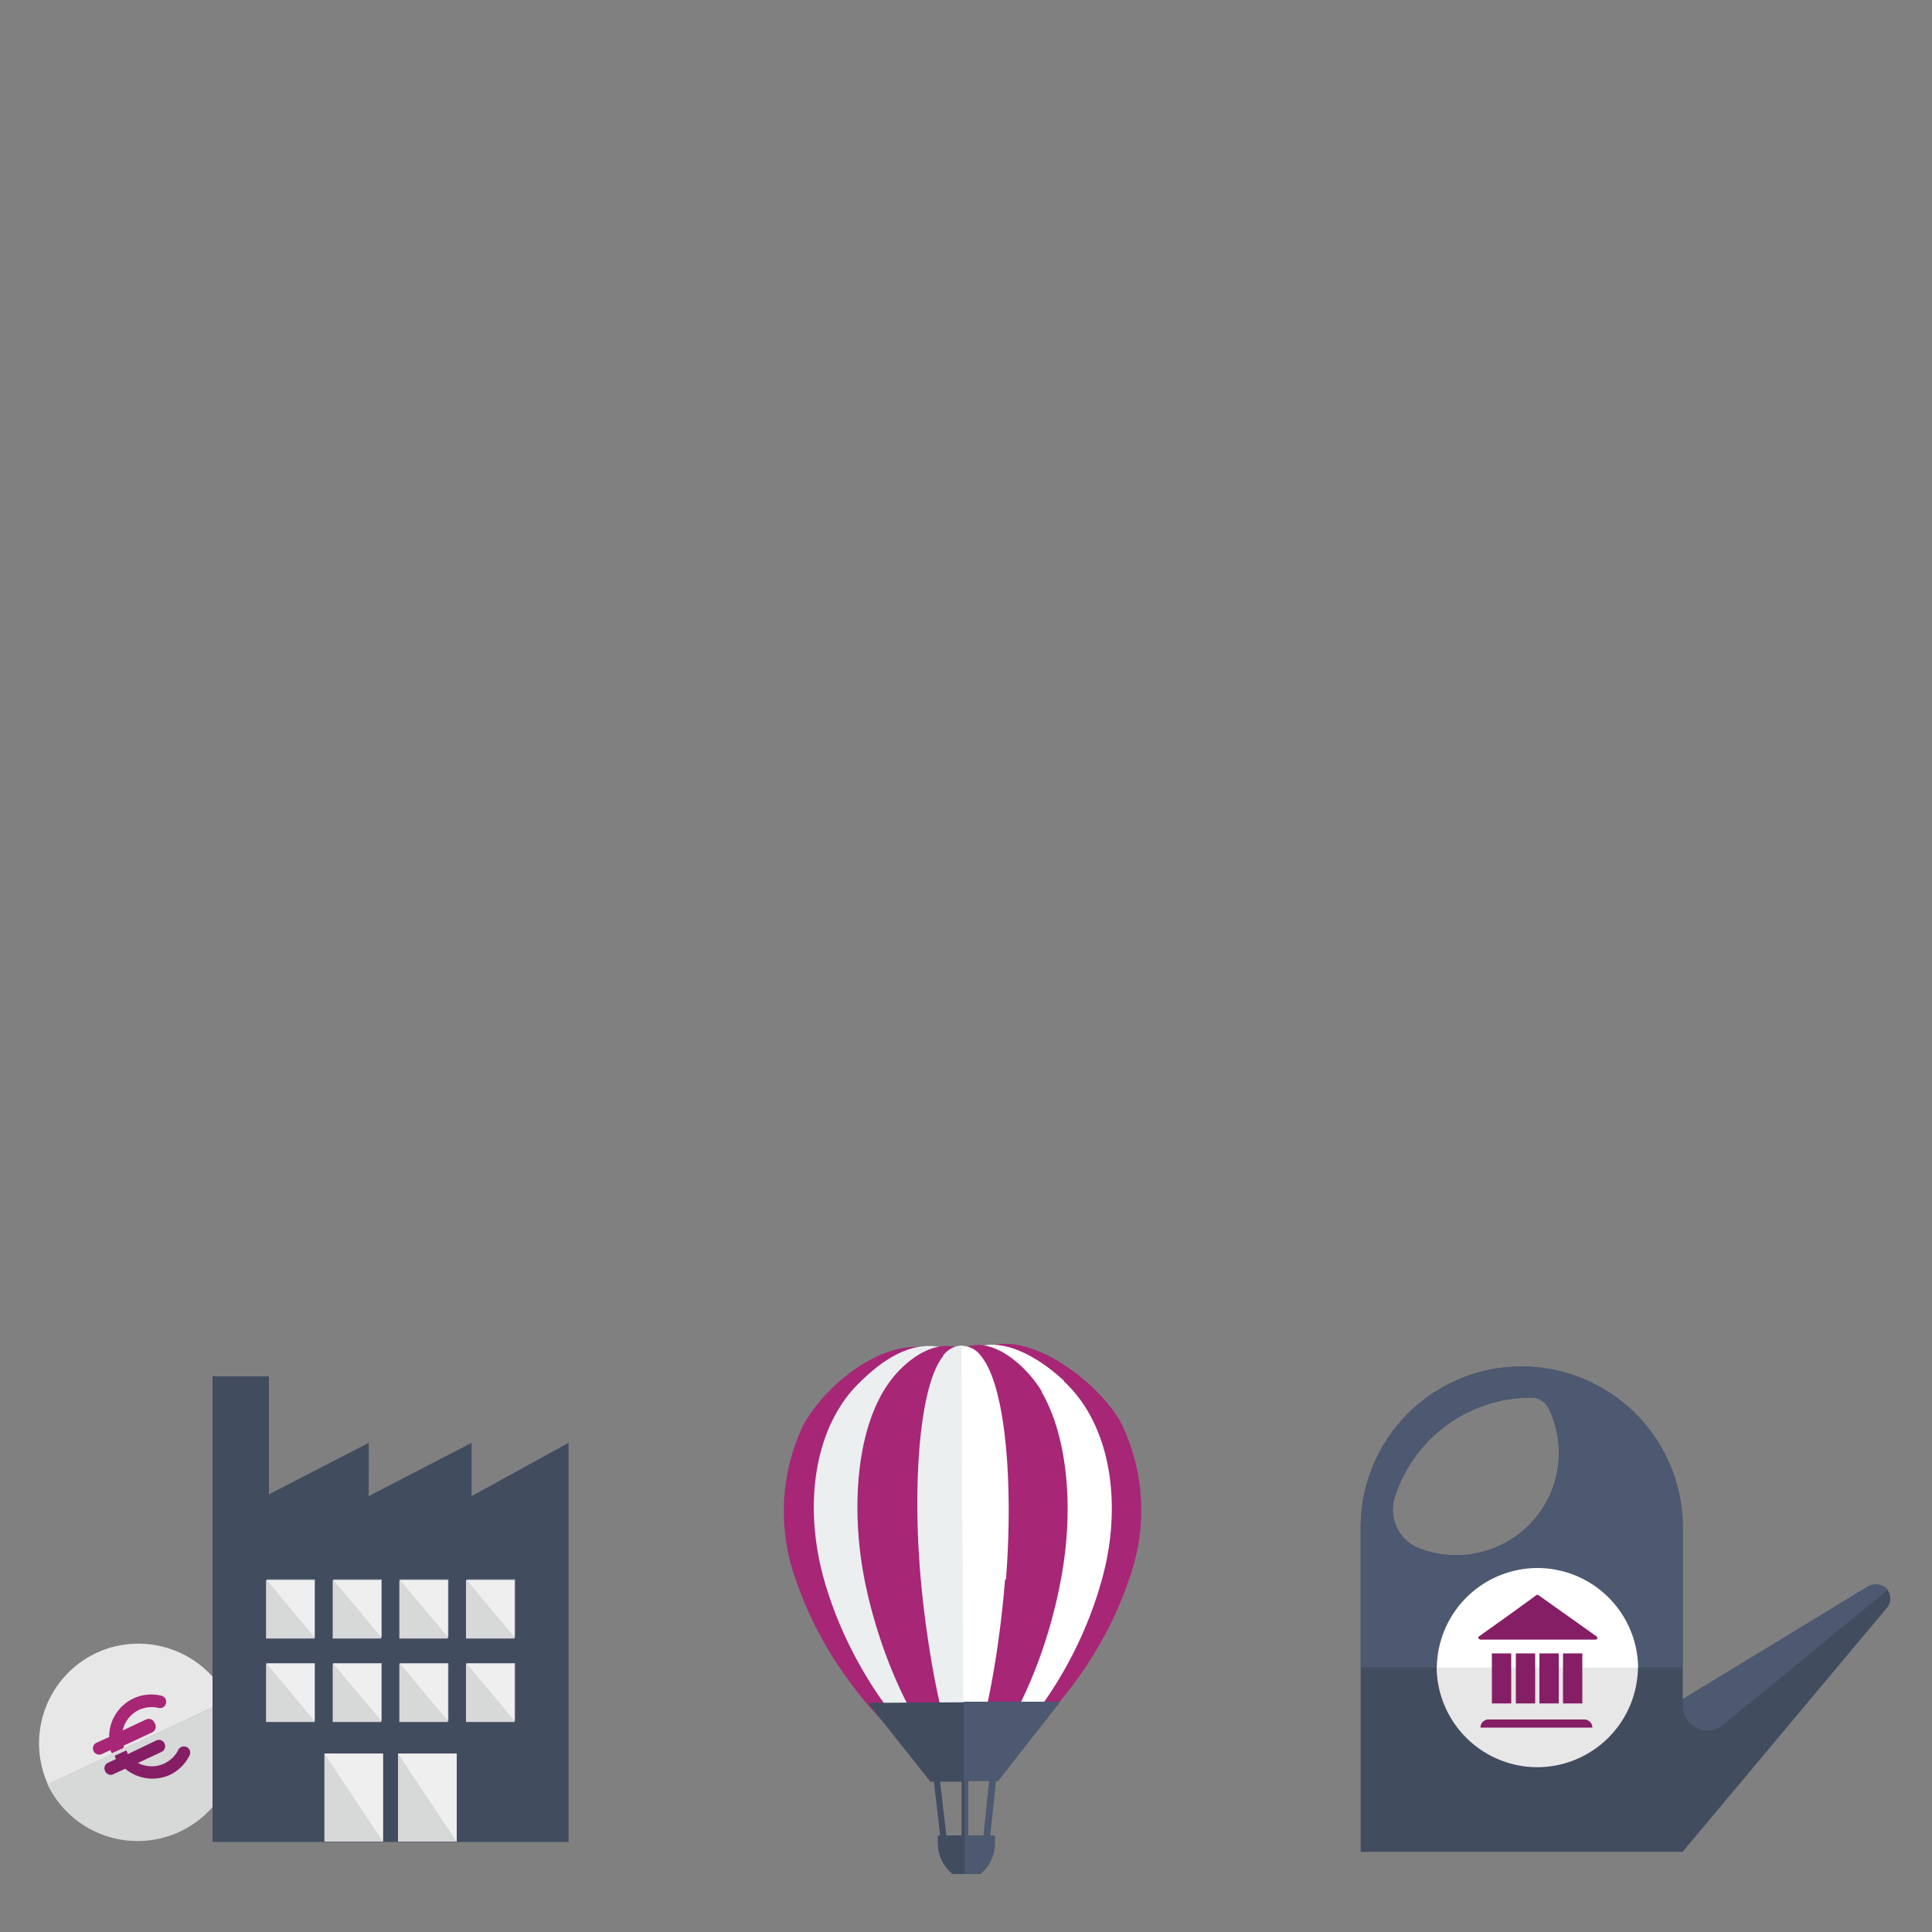 <svg id="Calque_1" data-name="Calque 1" xmlns="http://www.w3.org/2000/svg" viewBox="0 0 100 100"><rect x="0" y="0" width="100" height="100" fill="#808080" stroke="none"/><defs><style>.cls-1{fill:#e8e7e7;}.cls-2{fill:#d7d8d8;}.cls-10,.cls-3{fill:#a72676;}.cls-4{fill:#861e65;}.cls-12,.cls-5{fill:#414c5f;}.cls-6,.cls-8{opacity:0.6;}.cls-14,.cls-7,.cls-8{fill:#fff;}.cls-11,.cls-9{fill:#4d5970;}.cls-10,.cls-11,.cls-12,.cls-13,.cls-14{fill-rule:evenodd;}.cls-13{fill:#ebeff0;}.cls-15{fill:none;stroke:#861e65;stroke-miterlimit:10;}</style></defs><title>Planche-Pictox3-28-06-2108</title><path class="cls-1" d="M5,85.55a5.17,5.17,0,0,0-2.52,6.81L11.82,88A5.17,5.17,0,0,0,5,85.55Z"/><path class="cls-2" d="M9.3,94.81A5.16,5.16,0,0,0,11.82,88L2.46,92.36A5.17,5.17,0,0,0,9.3,94.81Z"/><path class="cls-3" d="M6.41,90.44s0,0,0,0a.29.29,0,0,1,0-.09h0l1.48-.69A.33.33,0,0,0,8,89.18.32.32,0,0,0,7.56,89l-1.21.57a1.55,1.55,0,0,1,.85-1.07,1.59,1.59,0,0,1,1-.1.31.31,0,0,0,.39-.24.32.32,0,0,0-.24-.39,2.17,2.17,0,0,0-1.44.14,2.19,2.19,0,0,0-1.26,2h0L5,90.2a.32.32,0,0,0,.27.59l.45-.21v0c0,.06.05.12.07.17l.59-.27A.25.25,0,0,1,6.41,90.44Z"/><path class="cls-4" d="M6,91.05v0l0,0-.41.19a.32.32,0,0,0-.15.43.31.31,0,0,0,.43.16l.61-.28h0a2.2,2.2,0,0,0,2.33.31,2.17,2.17,0,0,0,1-1,.32.32,0,0,0-.14-.43.33.33,0,0,0-.44.14,1.54,1.54,0,0,1-2.09.68l1.22-.57a.33.33,0,0,0,.16-.43.32.32,0,0,0-.44-.16L6.6,90.8h0a.56.56,0,0,1,0-.08l0,0a.67.67,0,0,1-.06-.12l0,0-.59.27s0,0,0,.06Z"/><polygon class="cls-5" points="29.43 95.34 11 95.34 11 71.24 13.92 71.24 13.92 77.44 13.74 77.44 19.09 74.68 19.08 77.44 24.41 74.68 24.41 77.44 29.43 74.68 29.43 95.34"/><rect class="cls-2" x="16.79" y="90.76" width="3.04" height="4.56"/><rect class="cls-2" x="20.6" y="90.76" width="3.04" height="4.56"/><g class="cls-6"><polygon class="cls-7" points="20.6 90.76 23.64 90.76 23.64 95.32 20.6 90.76"/><polygon class="cls-7" points="16.79 90.76 19.82 90.76 19.82 95.32 16.79 90.76"/></g><rect class="cls-2" x="13.77" y="86.11" width="2.51" height="3.02"/><polygon class="cls-8" points="16.3 89.1 13.78 86.08 16.3 86.08 16.3 89.1"/><rect class="cls-2" x="17.22" y="86.11" width="2.51" height="3.02"/><polygon class="cls-8" points="19.76 89.1 17.23 86.08 19.76 86.08 19.76 89.1"/><rect class="cls-2" x="20.67" y="86.11" width="2.51" height="3.02"/><polygon class="cls-8" points="23.21 89.1 20.68 86.08 23.21 86.08 23.21 89.1"/><rect class="cls-2" x="24.12" y="86.11" width="2.51" height="3.02"/><polygon class="cls-8" points="26.66 89.1 24.13 86.08 26.66 86.08 26.66 89.1"/><rect class="cls-2" x="13.77" y="81.79" width="2.51" height="3.02"/><polygon class="cls-8" points="16.3 84.77 13.78 81.75 16.3 81.75 16.3 84.77"/><rect class="cls-2" x="17.22" y="81.79" width="2.51" height="3.02"/><polygon class="cls-8" points="19.76 84.77 17.23 81.75 19.76 81.75 19.76 84.77"/><rect class="cls-2" x="20.67" y="81.79" width="2.51" height="3.02"/><polygon class="cls-8" points="23.21 84.77 20.68 81.75 23.21 81.75 23.21 84.77"/><rect class="cls-2" x="24.12" y="81.79" width="2.51" height="3.02"/><polygon class="cls-8" points="26.66 84.77 24.13 81.75 26.66 81.75 26.66 84.77"/><path class="cls-5" d="M48.33,92.15l.35,3H49l-.35-3Zm0,0"/><path class="cls-9" d="M50.12,92.14h-.21l0,3h.21Zm0,0"/><path class="cls-5" d="M49.77,92.15v3h.15l0-3Zm0,0"/><path class="cls-9" d="M51.2,92.14l-.31,3h.35l.32-3Zm0,0"/><path class="cls-10" d="M49.77,70a9.14,9.14,0,0,0-2-.27c-2.42-.25-5.23,2.16-6.25,4.15a10.44,10.44,0,0,0-.29,8c2,5.81,6.93,10,8.64,10l-.1-21.84Zm0,0"/><path class="cls-10" d="M58,73.6c-1.05-1.88-4.2-4.42-6.52-4a8.51,8.51,0,0,0-1.66.32l.1,21.84h0c1.7,0,6.63-4.24,8.54-10.09A10.3,10.3,0,0,0,58,73.6Zm0,0"/><path class="cls-11" d="M51.48,95H49.93v2h.82a2.08,2.08,0,0,0,.75-1.7,2.46,2.46,0,0,0,0-.28Zm0,0"/><path class="cls-12" d="M48.54,95c0,.1,0,.19,0,.28A2.11,2.11,0,0,0,49.3,97h.64V95Zm0,0"/><path class="cls-13" d="M49.8,69.9a7,7,0,0,0-1.2-.19c-1.63-.27-3.08.82-4.17,1.91-2.3,2.29-2.86,6.32-1.77,10.17,1.66,5.81,5.82,10,7.25,10l-.1-21.88Zm0,0"/><path class="cls-14" d="M55.08,71.48c-.94-.89-2.65-2.1-4.16-1.84a3.17,3.17,0,0,0-1.11.26l.1,21.88h0c1.43,0,5.55-4.23,7.14-10.08,1.07-3.91.42-8-2-10.22Zm0,0"/><path class="cls-10" d="M53.91,72c-.75-1.24-2.41-2.76-3.82-2.3a1.43,1.43,0,0,0-.28.13l.1,22h0c1,0,3.92-4.22,5-10.07.69-3.6.36-7.4-1-9.72Zm0,0"/><path class="cls-10" d="M49.78,69.84a1.66,1.66,0,0,0-.35-.13c-1.37-.3-2.89.94-3.68,2.26-1.41,2.32-1.71,6.17-1,9.81,1.17,5.8,4.11,10,5.13,10l-.1-22,0,0Zm0,0"/><path class="cls-13" d="M48.82,70.19c-1.24,1.52-1.6,6.7-1.16,11.57.53,5.78,1.8,9.94,2.25,10l-.1-22.12a1.3,1.3,0,0,0-1,.53Zm0,0"/><path class="cls-14" d="M52.07,81.73c.38-4.87,0-10-1.3-11.55a1.24,1.24,0,0,0-1-.52l.1,22.12h0c.44,0,1.68-4.21,2.15-10Zm0,0"/><path class="cls-12" d="M44.92,88.14l3.24,4.08h1.75l0-4.11Zm0,0"/><path class="cls-11" d="M54.88,88.08l-5,0,0,4.11h1.78Zm0,0"/><path class="cls-5" d="M87.09,95.85l-1.76-6.19a.75.75,0,0,1,.33-.84l11.06-6.7a.75.75,0,0,1,.93.12h0a.75.75,0,0,1,0,1Z"/><path class="cls-9" d="M87.11,88.32v-.38l9.53-5.81a.87.87,0,0,1,1.08.15h0l-8.53,7A1.27,1.27,0,0,1,87.11,88.32Z"/><path class="cls-5" d="M78.76,70.73a8.33,8.33,0,0,0-8.33,8.33V95.85H87.1V79.06A8.34,8.34,0,0,0,78.76,70.73ZM76.39,80.4a5.32,5.32,0,0,1-3.06-.31,2.15,2.15,0,0,1-1.15-2.56,7.4,7.4,0,0,1,7.07-5.19h0a1,1,0,0,1,.92.58,5.29,5.29,0,0,1-3.79,7.48Z"/><path class="cls-9" d="M78.76,70.73a8.33,8.33,0,0,0-8.33,8.33v7.25H87.1V79.06A8.34,8.34,0,0,0,78.76,70.73ZM80.6,76.2a5.33,5.33,0,0,1-7.27,3.89,2.15,2.15,0,0,1-1.15-2.56,7.4,7.4,0,0,1,7.07-5.19h0a1,1,0,0,1,.92.58A5.32,5.32,0,0,1,80.6,76.2Z"/><path class="cls-7" d="M79.58,81.16a5.22,5.22,0,0,0-5.21,5.16H84.79A5.22,5.22,0,0,0,79.58,81.16Z"/><path class="cls-1" d="M79.57,91.47a5.22,5.22,0,0,0,5.21-5.16H74.36A5.22,5.22,0,0,0,79.57,91.47Z"/><line class="cls-15" x1="77.72" y1="88.17" x2="77.72" y2="85.58"/><line class="cls-15" x1="78.96" y1="88.17" x2="78.96" y2="85.58"/><line class="cls-15" x1="80.18" y1="88.17" x2="80.18" y2="85.58"/><line class="cls-15" x1="81.4" y1="88.17" x2="81.4" y2="85.58"/><path class="cls-4" d="M77,89h5a.42.42,0,0,1,.42.42v0a0,0,0,0,1,0,0H76.63a0,0,0,0,1,0,0v0A.42.42,0,0,1,77,89Z"/><path class="cls-4" d="M79.53,82.56a.07.07,0,0,1,.09,0l3,2.13a.09.09,0,0,1,0,.17l-3,0-3,0a.09.09,0,0,1,0-.17Z"/><path class="cls-4" d="M79.78,82.94h0m-.2.15,1.85,1.32-1.85,0-1.86,0,1.86-1.32m0-.54h0l-3,2.13a.09.09,0,0,0,0,.17l3,0,3,0a.09.09,0,0,0,0-.17l-3-2.13Z"/></svg>